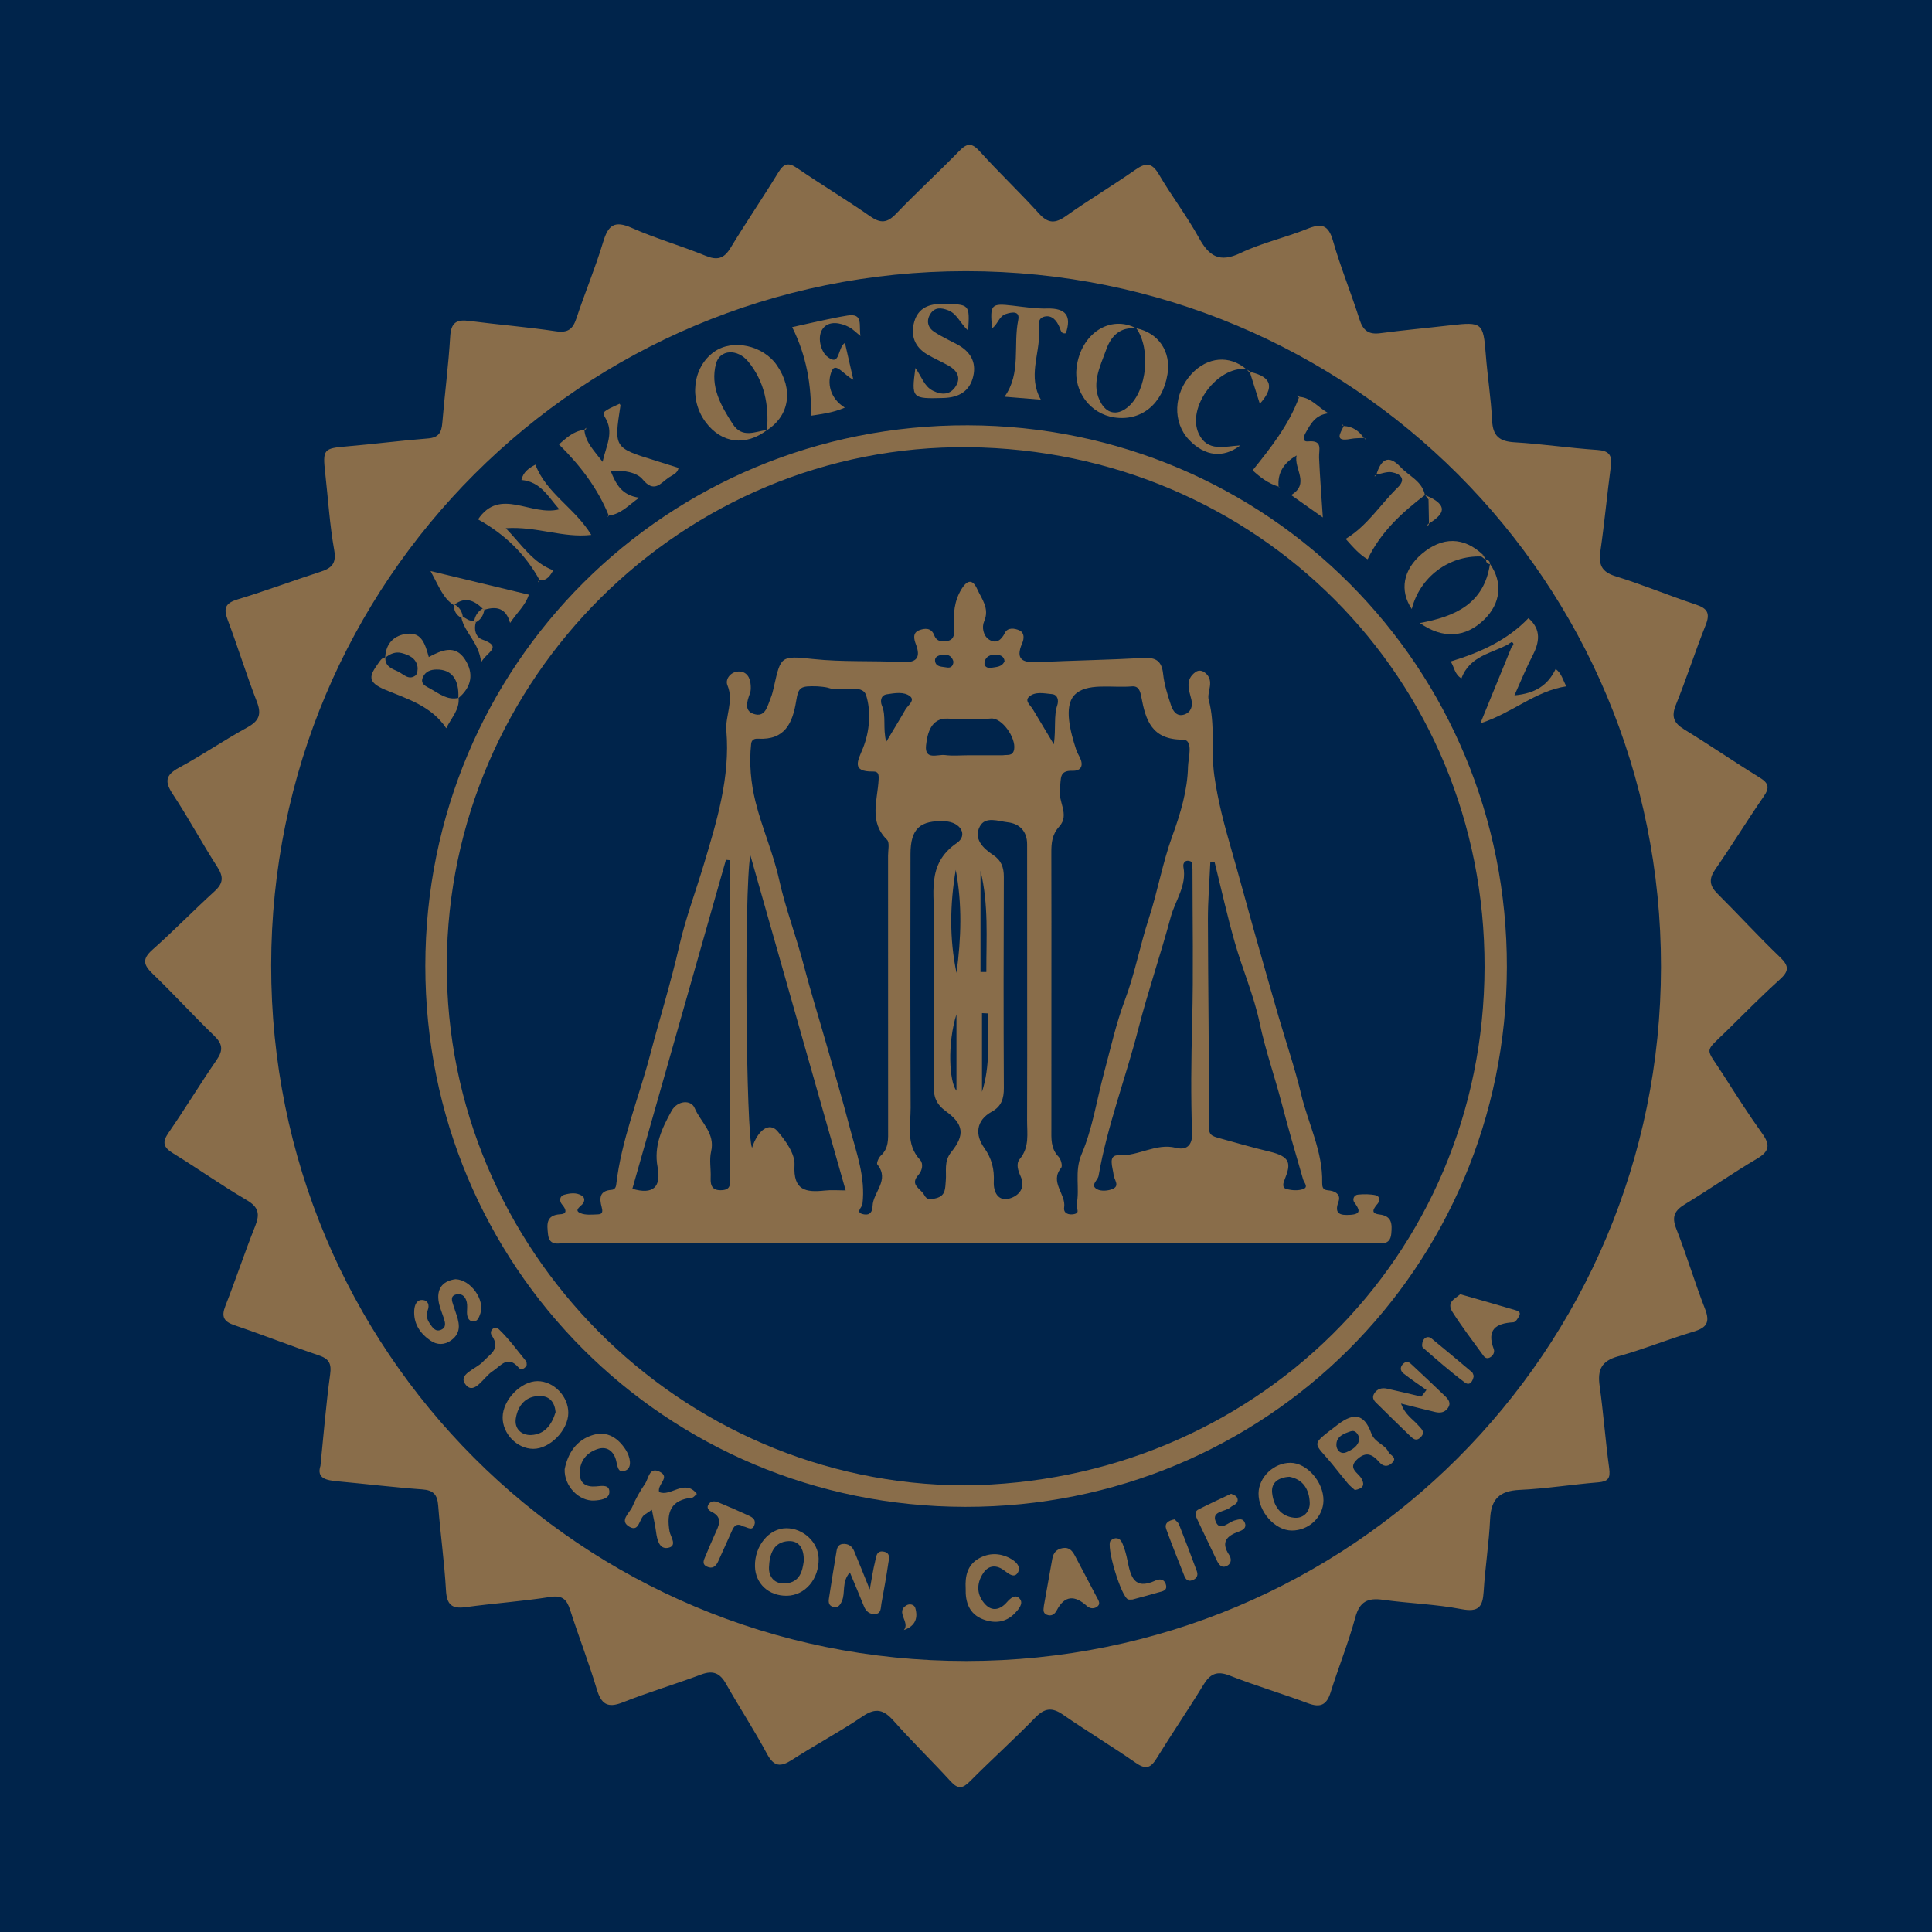 <?xml version="1.0" encoding="utf-8"?>
<!-- Generator: Adobe Illustrator 17.0.0, SVG Export Plug-In . SVG Version: 6.00 Build 0)  -->
<!DOCTYPE svg PUBLIC "-//W3C//DTD SVG 1.1//EN" "http://www.w3.org/Graphics/SVG/1.1/DTD/svg11.dtd">
<svg version="1.1" id="Layer_1" xmlns="http://www.w3.org/2000/svg" xmlns:xlink="http://www.w3.org/1999/xlink" x="0px" y="0px"
	 width="200px" height="200px" viewBox="0 0 200 200" enable-background="new 0 0 200 200" xml:space="preserve">
<rect fill="#00244B" width="200" height="200"/>
<g>
	<path fill="#896D4A" d="M33.174,151.736c0.34-3.332,0.581-6.404,1.002-9.451c0.158-1.144-0.12-1.625-1.193-1.986
		c-2.917-0.982-5.783-2.119-8.699-3.107c-1.127-0.382-1.392-0.884-0.95-2.007c1.076-2.735,1.993-5.532,3.084-8.26
		c0.501-1.253,0.362-1.968-0.887-2.697c-2.597-1.517-5.057-3.268-7.622-4.844c-1.008-0.619-1.143-1.139-0.454-2.136
		c1.712-2.476,3.27-5.058,4.979-7.536c0.696-1.009,0.603-1.659-0.269-2.501c-2.166-2.092-4.195-4.325-6.365-6.412
		c-0.962-0.925-1.098-1.527-0.017-2.485c2.2-1.949,4.251-4.067,6.426-6.046c0.9-0.819,0.955-1.483,0.295-2.508
		c-1.592-2.471-2.98-5.074-4.602-7.524c-0.859-1.296-0.806-1.99,0.623-2.762c2.4-1.297,4.66-2.851,7.054-4.161
		c1.223-0.669,1.527-1.344,1.011-2.673c-1.089-2.803-1.971-5.687-3.03-8.502c-0.451-1.198-0.206-1.714,1.048-2.094
		c2.878-0.871,5.699-1.931,8.562-2.855c1.161-0.375,1.673-0.847,1.425-2.249c-0.463-2.611-0.628-5.275-0.924-7.917
		c-0.283-2.526-0.184-2.609,2.267-2.817c2.787-0.237,5.564-0.599,8.353-0.817c1.083-0.084,1.412-0.58,1.493-1.58
		c0.245-2.997,0.645-5.984,0.821-8.985c0.085-1.446,0.666-1.774,1.973-1.603c2.982,0.389,5.985,0.625,8.957,1.071
		c1.243,0.186,1.759-0.203,2.132-1.33c0.879-2.657,1.97-5.247,2.774-7.924c0.517-1.723,1.162-2.243,2.945-1.453
		c2.49,1.103,5.132,1.858,7.656,2.892c1.206,0.494,1.9,0.309,2.582-0.815c1.597-2.634,3.34-5.179,4.945-7.808
		c0.571-0.935,1.028-1.085,1.961-0.445c2.483,1.701,5.071,3.251,7.539,4.974c1.071,0.748,1.757,0.72,2.675-0.237
		c2.132-2.224,4.41-4.307,6.558-6.517c0.84-0.865,1.331-0.839,2.147,0.067c1.968,2.184,4.118,4.205,6.087,6.388
		c0.957,1.061,1.692,1.078,2.828,0.269c2.337-1.664,4.815-3.131,7.164-4.779c1.099-0.771,1.724-0.745,2.443,0.482
		c1.31,2.233,2.896,4.307,4.145,6.57c1.052,1.906,2.128,2.604,4.306,1.564c2.197-1.048,4.632-1.588,6.902-2.5
		c1.456-0.585,2.185-0.453,2.662,1.224c0.784,2.755,1.884,5.419,2.751,8.153c0.362,1.14,0.934,1.584,2.131,1.427
		c2.427-0.319,4.865-0.542,7.297-0.822c3.26-0.375,3.388-0.247,3.639,2.987c0.178,2.3,0.546,4.588,0.66,6.89
		c0.079,1.602,0.77,2.145,2.318,2.237c2.86,0.17,5.705,0.599,8.565,0.791c1.232,0.083,1.559,0.548,1.405,1.703
		c-0.388,2.911-0.654,5.839-1.075,8.745c-0.202,1.389,0.076,2.167,1.557,2.625c2.805,0.866,5.526,2.004,8.314,2.929
		c1.196,0.397,1.512,0.899,1.023,2.123c-1.09,2.728-1.981,5.536-3.083,8.259c-0.5,1.236-0.216,1.889,0.877,2.557
		c2.629,1.606,5.167,3.358,7.791,4.972c0.941,0.579,1.059,1.04,0.421,1.963c-1.712,2.476-3.282,5.051-4.999,7.523
		c-0.695,1.001-0.627,1.701,0.218,2.541c2.186,2.172,4.262,4.457,6.487,6.586c0.963,0.921,0.897,1.45-0.047,2.302
		c-1.871,1.688-3.644,3.486-5.44,5.256c-2.445,2.408-2.285,1.651-0.434,4.553c1.318,2.066,2.638,4.135,4.063,6.127
		c0.835,1.168,0.761,1.841-0.534,2.603c-2.532,1.491-4.944,3.186-7.457,4.712c-1.072,0.651-1.408,1.276-0.909,2.539
		c1.08,2.731,1.906,5.562,2.977,8.298c0.554,1.415,0.158,1.961-1.218,2.369c-2.615,0.776-5.151,1.825-7.779,2.547
		c-1.734,0.477-2.144,1.402-1.913,3.049c0.398,2.839,0.602,5.705,0.993,8.545c0.141,1.027-0.121,1.364-1.138,1.447
		c-2.718,0.222-5.423,0.658-8.143,0.783c-2.065,0.095-2.951,0.945-3.046,3.004c-0.115,2.512-0.516,5.011-0.67,7.522
		c-0.097,1.58-0.523,2.158-2.292,1.818c-2.67-0.514-5.421-0.592-8.122-0.967c-1.56-0.216-2.42,0.153-2.871,1.82
		c-0.712,2.629-1.747,5.17-2.561,7.774c-0.409,1.307-1.067,1.592-2.338,1.118c-2.687-1.003-5.446-1.82-8.114-2.869
		c-1.339-0.527-2.029-0.162-2.724,0.98c-1.566,2.571-3.272,5.056-4.85,7.619c-0.619,1.005-1.144,1.128-2.14,0.436
		c-2.471-1.718-5.057-3.271-7.532-4.984c-1.135-0.786-1.904-0.692-2.871,0.299c-2.2,2.255-4.546,4.366-6.767,6.601
		c-0.76,0.764-1.243,0.823-1.995-0.001c-1.934-2.121-4.002-4.122-5.907-6.268c-1.007-1.135-1.819-1.393-3.175-0.475
		c-2.373,1.608-4.92,2.958-7.332,4.513c-1.193,0.769-1.877,0.729-2.602-0.623c-1.322-2.466-2.865-4.813-4.243-7.25
		c-0.628-1.111-1.346-1.414-2.571-0.954c-2.685,1.009-5.444,1.825-8.109,2.882c-1.588,0.63-2.231,0.183-2.697-1.375
		c-0.82-2.747-1.868-5.425-2.742-8.157c-0.35-1.093-0.776-1.585-2.077-1.38c-2.899,0.457-5.837,0.655-8.746,1.055
		c-1.457,0.2-1.959-0.27-2.043-1.752c-0.165-2.93-0.58-5.846-0.807-8.774c-0.086-1.112-0.482-1.58-1.64-1.664
		c-2.929-0.211-5.848-0.569-8.773-0.837C33.769,153.236,32.755,153.045,33.174,151.736z M100.028,171.946
		c39.817-0.014,71.883-32.051,71.917-71.85c0.034-39.91-32.051-72.023-71.958-72.023c-39.796,0.001-71.883,32.061-71.915,71.855
		C28.041,139.847,60.126,171.959,100.028,171.946z"/>
	<path fill="#896D4A" d="M99.922,155.988c-31.069-0.035-55.904-24.922-55.892-56.01c0.012-31.155,24.99-56.037,56.167-55.951
		c31.054,0.086,55.869,25.046,55.793,56.119C155.914,131.219,131.01,156.023,99.922,155.988z M99.839,153.763
		c29.845-0.266,53.771-23.534,53.84-53.639c0.068-29.98-23.594-53.508-53.398-53.828c-29.561-0.317-53.905,23.955-54.028,53.49
		C46.13,129.319,70.307,153.672,99.839,153.763z"/>
	<path fill="#896D4A" d="M60.496,44.516c0.112,1.273,0.982,2.11,1.885,3.294c0.363-1.682,1.222-3.02,0.253-4.607
		c-0.335-0.549-0.187-0.64,1.508-1.404c0.031,0.063,0.096,0.131,0.087,0.188c-0.675,4.369-0.675,4.369,3.634,5.702
		c0.795,0.246,1.588,0.499,2.384,0.75c-0.125,0.596-0.656,0.738-1.039,1.006c-0.835,0.585-1.49,1.638-2.698,0.165
		c-0.561-0.685-1.951-0.984-3.288-0.847c0.548,1.377,1.149,2.509,2.946,2.759c-1.105,0.776-1.874,1.691-3.129,1.846l-0.035-0.034
		c-1.135-2.779-2.897-5.106-5.144-7.33c0.716-0.601,1.452-1.373,2.616-1.506L60.496,44.516z"/>
	<path fill="#896D4A" d="M47.472,72.245c0.119,1.23-0.749,2.046-1.276,3.145c-1.534-2.318-4.075-3.051-6.307-3.98
		c-1.955-0.814-1.62-1.491-0.755-2.709c0.201-0.283,0.361-0.603,0.762-0.644c-0.061,0.895,0.639,1.163,1.257,1.434
		c0.588,0.257,1.127,0.974,1.852,0.443c0.2-0.147,0.267-0.642,0.211-0.942c-0.162-0.861-0.86-1.185-1.622-1.387
		c-0.664-0.176-1.215,0.082-1.721,0.484c0.055-1.49,0.929-2.345,2.304-2.484c1.52-0.154,1.849,1.148,2.212,2.411
		c1.345-0.724,2.734-1.305,3.737,0.23c0.957,1.464,0.703,2.881-0.68,4.029c0.105-1.945-0.694-2.988-2.261-2.969
		c-0.608,0.007-1.128,0.206-1.389,0.761c-0.353,0.748,0.309,0.976,0.771,1.236C45.466,71.807,46.315,72.513,47.472,72.245z"/>
	<path fill="#896D4A" d="M117.637,33.983c2.298,0.484,3.604,2.412,3.222,4.756c-0.505,3.095-2.726,4.893-5.523,4.471
		c-2.455-0.37-4.194-2.669-3.891-5.145c0.432-3.539,3.49-5.532,6.225-4.057c-1.691-0.212-2.648,0.761-3.148,2.166
		c-0.642,1.805-1.66,3.678-0.513,5.596c0.695,1.163,1.805,1.215,2.837,0.294C118.742,40.369,119.144,36.134,117.637,33.983z"/>
	<path fill="#896D4A" d="M79.425,44.503c-2.227,1.715-4.716,1.409-6.363-0.783c-1.765-2.349-1.361-5.728,0.873-7.305
		c1.914-1.351,5.061-0.671,6.49,1.403c1.721,2.496,1.308,5.202-1.025,6.71c0.212-2.595-0.256-5.022-1.933-7.083
		c-1.116-1.372-2.948-1.285-3.344,0.197c-0.631,2.357,0.495,4.346,1.734,6.258C76.843,45.419,78.176,44.662,79.425,44.503z"/>
	<path fill="#896D4A" d="M134.549,41.083c1.201,0.093,1.884,1.084,2.981,1.704c-1.353,0.141-1.856,1.095-2.372,2.021
		c-0.206,0.369-0.395,0.948,0.261,0.887c1.556-0.145,1.096,0.847,1.131,1.678c0.08,1.918,0.236,3.832,0.39,6.193
		c-1.296-0.916-2.292-1.62-3.287-2.324l-0.017,0.017c2.019-1.177,0.273-2.739,0.589-4.109c-1.344,0.772-1.999,1.812-1.863,3.263
		l0.027-0.03c-1.101-0.319-1.961-1.003-2.717-1.692c1.903-2.368,3.736-4.692,4.79-7.522L134.549,41.083z"/>
	<path fill="#896D4A" d="M156.208,66.652c-1.746,0.99-4.051,1.205-4.919,3.573c-0.731-0.416-0.748-1.229-1.122-1.749
		c3.097-0.942,5.862-2.2,8.058-4.486c1.367,1.194,1.14,2.514,0.392,3.954c-0.672,1.293-1.216,2.652-1.844,4.042
		c2.172-0.208,3.466-1.051,4.265-2.732c0.61,0.434,0.743,1.123,1.105,1.795c-3.202,0.475-5.542,2.744-8.897,3.831
		c1.173-2.867,2.211-5.405,3.248-7.943c0.139-0.143,0.273-0.303,0.025-0.443C156.464,66.462,156.315,66.595,156.208,66.652z"/>
	<path fill="#896D4A" d="M55.868,60.069c-1.493-2.709-3.61-4.768-6.382-6.303c2.284-3.386,5.462-0.278,8.413-1.042
		c-1.16-1.303-1.916-2.855-3.923-3.037c0.183-0.825,0.782-1.236,1.448-1.585c1.138,2.982,4.075,4.466,5.786,7.271
		c-2.935,0.344-5.641-0.908-8.849-0.693c1.676,1.734,2.784,3.56,4.913,4.362c-0.329,0.547-0.642,1.093-1.413,1.02L55.868,60.069z"/>
	<path fill="#896D4A" d="M88.34,39.314c-0.951-0.469-1.821-1.851-2.225-0.938c-0.538,1.218-0.215,2.86,1.341,3.821
		c-1.239,0.546-2.501,0.677-3.497,0.838c0.036-3.2-0.465-6.186-1.953-9.171c1.799-0.384,3.746-0.875,5.72-1.198
		c1.681-0.275,1.16,1.023,1.35,2.111c-0.528-0.418-0.817-0.725-1.17-0.911c-0.924-0.486-2.091-0.671-2.707,0.126
		c-0.664,0.86-0.211,2.387,0.391,2.887c1.423,1.185,1.072-0.87,1.877-1.382C87.741,36.691,87.997,37.815,88.34,39.314z"/>
	<path fill="#896D4A" d="M100.223,34.231c-0.859-0.818-1.163-1.761-2.074-2.112c-0.717-0.276-1.4-0.336-1.85,0.398
		c-0.429,0.7-0.254,1.398,0.409,1.837c0.754,0.499,1.589,0.874,2.388,1.304c1.317,0.707,1.997,1.785,1.656,3.278
		c-0.364,1.596-1.515,2.221-3.099,2.264c-3.254,0.088-3.313,0.049-2.892-3.103c0.642,0.871,0.896,1.893,1.81,2.351
		c0.926,0.464,1.814,0.451,2.386-0.489c0.547-0.899,0.096-1.612-0.732-2.087c-0.727-0.417-1.503-0.747-2.225-1.171
		c-1.323-0.778-1.767-1.987-1.35-3.413c0.414-1.418,1.539-1.851,2.944-1.829C100.387,31.501,100.388,31.479,100.223,34.231z"/>
	<path fill="#896D4A" d="M102.695,33.984c-0.225-2.491-0.103-2.606,2.171-2.34c1.179,0.138,2.368,0.324,3.547,0.294
		c1.938-0.049,2.526,0.769,1.925,2.561c-0.497,0.099-0.524-0.313-0.651-0.612c-0.295-0.698-0.78-1.297-1.564-1.113
		c-0.817,0.192-0.566,1.048-0.552,1.615c0.055,2.301-1.177,4.602,0.178,6.985c-1.362-0.111-2.532-0.206-3.758-0.306
		c1.747-2.435,0.876-5.309,1.415-7.94c0.197-0.961-0.637-0.836-1.29-0.619C103.399,32.748,103.295,33.589,102.695,33.984z"/>
	<path fill="#896D4A" d="M142.481,49.145c0.457-1.518,1.198-2.196,2.527-0.774c0.867,0.928,2.218,1.442,2.5,2.877
		c0,0,0.013-0.014,0.013-0.014c-2.392,1.826-4.581,3.823-5.943,6.659c-0.779-0.417-1.505-1.241-2.275-2.108
		c2.255-1.358,3.596-3.581,5.405-5.336c0.887-0.861,0.265-1.4-0.62-1.56c-0.508-0.092-1.077,0.151-1.619,0.243L142.481,49.145z"/>
	<path fill="#896D4A" d="M87.979,162.775c-0.876,0.988-0.436,2.076-0.82,2.957c-0.184,0.423-0.397,0.745-0.923,0.608
		c-0.443-0.116-0.48-0.492-0.429-0.833c0.249-1.66,0.525-3.316,0.798-4.972c0.06-0.367,0.227-0.674,0.644-0.707
		c0.553-0.044,0.954,0.219,1.164,0.719c0.479,1.142,0.935,2.294,1.624,3.996c0.245-1.319,0.351-2.095,0.543-2.849
		c0.126-0.495,0.112-1.258,0.96-1.06c0.683,0.16,0.474,0.789,0.411,1.228c-0.199,1.384-0.455,2.76-0.706,4.136
		c-0.083,0.453,0.002,1.071-0.704,1.09c-0.537,0.015-0.9-0.288-1.106-0.805C88.982,165.151,88.502,164.03,87.979,162.775z"/>
	<path fill="#896D4A" d="M129.024,38.2c-3.008-0.3-6.195,3.966-4.935,6.687c0.893,1.928,2.677,1.317,4.31,1.221
		c-1.774,1.357-3.666,1.133-5.295-0.559c-1.743-1.81-1.636-4.808,0.245-6.839c1.643-1.775,3.926-1.975,5.661-0.495L129.024,38.2z"/>
	<path fill="#896D4A" d="M145.034,145.296c0.447,1.213,1.236,1.619,1.769,2.241c0.313,0.365,0.791,0.684,0.285,1.224
		c-0.506,0.539-0.867,0.129-1.222-0.215c-1.054-1.023-2.113-2.041-3.15-3.081c-0.327-0.328-0.814-0.649-0.439-1.232
		c0.302-0.47,0.78-0.593,1.289-0.483c1.195,0.257,2.381,0.55,3.571,0.829c0.177-0.229,0.353-0.458,0.53-0.687
		c-0.793-0.566-1.607-1.105-2.371-1.708c-0.391-0.309-0.375-0.732,0.03-1.065c0.371-0.306,0.639-0.022,0.888,0.212
		c1.123,1.051,2.247,2.101,3.352,3.171c0.351,0.34,0.701,0.725,0.309,1.272c-0.338,0.47-0.809,0.516-1.311,0.398
		C147.489,145.917,146.419,145.641,145.034,145.296z"/>
	<path fill="#896D4A" d="M140.257,154.249c-0.223-0.206-0.498-0.413-0.715-0.669c-0.541-0.638-1.053-1.301-1.581-1.95
		c-1.978-2.432-2.424-1.892,0.51-4.142c1.718-1.317,2.765-1.092,3.486,0.887c0.358,0.982,1.391,1.115,1.779,1.932
		c0.174,0.366,0.985,0.554,0.35,1.154c-0.442,0.419-0.91,0.347-1.28-0.078c-0.673-0.773-1.325-1.193-2.274-0.349
		c-1.1,0.977,0.094,1.42,0.423,2.051C141.332,153.807,141.033,154.099,140.257,154.249z M140.72,148.908
		c-0.122-0.493-0.435-0.889-0.874-0.745c-0.702,0.23-1.544,0.526-1.501,1.468c0.021,0.469,0.431,0.968,1.034,0.703
		C140.007,150.059,140.643,149.704,140.72,148.908z"/>
	<path fill="#896D4A" d="M58.831,146.267c-0.01,1.788-1.905,3.726-3.634,3.716c-1.68-0.01-3.185-1.569-3.163-3.276
		c0.023-1.802,1.903-3.739,3.621-3.731C57.329,142.982,58.84,144.548,58.831,146.267z M57.514,146.184
		c-0.092-1.006-0.598-1.647-1.568-1.668c-1.5-0.033-2.306,0.933-2.543,2.279c-0.194,1.104,0.577,1.799,1.58,1.758
		C56.405,148.495,57.137,147.453,57.514,146.184z"/>
	<path fill="#896D4A" d="M137.005,155.327c-0.015,1.706-1.519,3.127-3.294,3.113c-1.728-0.014-3.45-1.951-3.427-3.856
		c0.02-1.672,1.583-3.163,3.308-3.155C135.291,151.437,137.021,153.412,137.005,155.327z M133.486,152.875
		c-1.118,0.057-1.908,0.585-1.796,1.652c0.137,1.306,0.821,2.448,2.294,2.588c0.976,0.093,1.635-0.652,1.6-1.564
		C135.533,154.223,134.924,153.143,133.486,152.875z"/>
	<path fill="#896D4A" d="M108.066,166.211c0.307-1.713,0.589-3.284,0.868-4.855c0.109-0.612,0.435-0.989,1.074-1.099
		c0.695-0.119,1.012,0.301,1.284,0.818c0.744,1.413,1.492,2.824,2.232,4.24c0.155,0.297,0.422,0.656,0.132,0.939
		c-0.321,0.314-0.798,0.308-1.141-0.001c-1.245-1.122-2.297-1.134-3.128,0.462c-0.222,0.426-0.587,0.627-1.027,0.441
		C107.856,166.943,108.071,166.456,108.066,166.211z"/>
	<path fill="#896D4A" d="M84.746,161.322c0.052,2.137-1.397,3.841-3.291,3.87c-1.873,0.029-3.26-1.25-3.301-3.041
		c-0.048-2.119,1.449-3.941,3.244-3.949C83.145,158.195,84.705,159.648,84.746,161.322z M83.205,161.63
		c0.052-1.379-0.525-2.14-1.561-2.096c-1.606,0.068-1.982,1.415-2.038,2.699c-0.044,1.011,0.587,1.768,1.705,1.682
		C82.856,163.795,83.065,162.566,83.205,161.63z"/>
	<path fill="#896D4A" d="M67.483,156.296c-0.423,0.283-0.588,0.393-0.753,0.504c-0.571,0.383-0.541,1.81-1.531,1.273
		c-1.162-0.63-0.019-1.432,0.26-2.097c0.35-0.833,0.808-1.634,1.319-2.381c0.374-0.547,0.422-1.789,1.512-1.242
		c1.146,0.575-0.272,1.288-0.061,2.095c1.196,0.554,2.652-1.435,3.913,0.203c-0.206,0.165-0.343,0.37-0.501,0.386
		c-2.204,0.229-2.675,1.523-2.329,3.499c0.093,0.532,0.879,1.536-0.204,1.703c-0.867,0.133-1.091-0.869-1.195-1.676
		C67.824,157.881,67.659,157.209,67.483,156.296z"/>
	<path fill="#896D4A" d="M151.161,133.979c2.042,0.585,3.855,1.096,5.66,1.633c0.232,0.069,0.625,0.174,0.478,0.53
		c-0.121,0.295-0.403,0.728-0.633,0.741c-1.845,0.104-2.782,0.778-2.033,2.776c0.123,0.328-0.075,0.707-0.42,0.878
		c-0.428,0.212-0.633-0.171-0.819-0.427c-1.027-1.412-2.087-2.805-3.024-4.276C149.688,134.765,150.647,134.451,151.161,133.979z"/>
	<path fill="#896D4A" d="M47.155,132.423c1.597,0.053,3.046,2.153,2.575,3.537c-0.134,0.394-0.293,0.89-0.788,0.837
		c-0.462-0.049-0.6-0.501-0.6-0.949c0-0.346,0.054-0.704-0.019-1.035c-0.113-0.513-0.437-0.931-1.016-0.829
		c-0.728,0.129-0.538,0.662-0.377,1.14c0.067,0.198,0.129,0.398,0.197,0.596c0.375,1.08,0.751,2.175-0.414,3.024
		c-0.687,0.501-1.457,0.513-2.153,0.034c-1.095-0.754-1.773-1.779-1.675-3.164c0.034-0.489,0.235-1.061,0.819-1.041
		c0.596,0.021,0.787,0.504,0.574,1.062c-0.196,0.513-0.079,0.957,0.214,1.379c0.279,0.402,0.571,0.891,1.149,0.654
		c0.599-0.246,0.446-0.768,0.287-1.253c-0.195-0.595-0.459-1.186-0.535-1.798C45.221,133.228,45.996,132.574,47.155,132.423z"/>
	<path fill="#896D4A" d="M46.976,62.642c-1.112-0.71-1.506-1.892-2.409-3.528c3.71,0.892,6.916,1.662,10.177,2.446
		c-0.339,1.1-1.209,1.829-1.939,2.93c-0.423-1.572-1.427-1.75-2.665-1.365c-0.061-0.04-0.121-0.082-0.18-0.124
		c-0.866-0.848-1.796-1.252-2.905-0.422L46.976,62.642z"/>
	<path fill="#896D4A" d="M58.454,152.086c0.325-1.613,1.183-3.035,2.975-3.551c1.464-0.422,2.581,0.349,3.356,1.562
		c0.433,0.678,0.684,1.771,0.035,2.1c-0.968,0.491-0.888-0.67-1.115-1.259c-0.329-0.853-0.993-1.216-1.838-0.938
		c-1.17,0.385-1.853,1.26-1.855,2.513c-0.001,1.075,0.694,1.442,1.688,1.358c0.606-0.051,1.453-0.229,1.377,0.658
		c-0.056,0.656-0.944,0.769-1.557,0.804C59.93,155.423,58.386,153.833,58.454,152.086z"/>
	<path fill="#896D4A" d="M99.967,164.434c-0.071-1.268,0.165-2.421,1.35-3.098c1.038-0.593,2.154-0.589,3.212-0.039
		c0.568,0.296,1.202,0.837,0.849,1.476c-0.35,0.633-0.927,0.186-1.401-0.181c-0.774-0.6-1.607-0.616-2.185,0.243
		c-0.748,1.111-0.698,2.317,0.229,3.277c0.696,0.721,1.528,0.524,2.189-0.228c0.388-0.441,0.916-0.932,1.376-0.355
		c0.374,0.469-0.133,1.058-0.509,1.454c-0.927,0.975-2.091,1.11-3.287,0.659C100.329,167.092,99.924,165.864,99.967,164.434z"/>
	<path fill="#896D4A" d="M154.248,58.381c1.341,1.922,1.111,4.09-0.614,5.766c-1.929,1.875-4.283,2.023-6.656,0.346
		c3.628-0.659,6.65-1.979,7.26-6.102L154.248,58.381z"/>
	<path fill="#896D4A" d="M153.347,57.607c-3.391-0.109-6.36,2.134-7.203,5.441c-1.285-1.926-0.897-4.067,1.035-5.707
		c2.135-1.813,4.353-1.781,6.338,0.092C153.459,57.491,153.403,57.549,153.347,57.607z"/>
	<path fill="#896D4A" d="M127.442,154.633c0.235,0.124,0.469,0.175,0.573,0.319c0.174,0.241,0.141,0.534-0.103,0.739
		c-0.157,0.132-0.372,0.196-0.522,0.333c-0.545,0.5-2.016,0.375-1.528,1.516c0.444,1.037,1.306,0.019,1.965-0.152
		c0.434-0.112,0.847-0.259,1.044,0.265c0.201,0.535-0.244,0.756-0.629,0.893c-1.247,0.446-1.893,1.08-0.997,2.423
		c0.23,0.344,0.259,0.861-0.195,1.108c-0.592,0.322-0.88-0.111-1.106-0.584c-0.659-1.383-1.327-2.761-1.977-4.148
		c-0.174-0.372-0.407-0.829,0.103-1.092C125.181,155.68,126.321,155.167,127.442,154.633z"/>
	<path fill="#896D4A" d="M76.955,158.014c-0.872-0.5-1.068,0.203-1.326,0.767c-0.437,0.953-0.851,1.916-1.291,2.867
		c-0.23,0.497-0.589,0.802-1.164,0.524c-0.551-0.267-0.304-0.695-0.151-1.069c0.318-0.776,0.654-1.544,0.994-2.311
		c0.372-0.84,0.883-1.682-0.352-2.287c-0.323-0.158-0.58-0.445-0.277-0.831c0.256-0.326,0.637-0.287,0.961-0.154
		c1.033,0.424,2.06,0.867,3.073,1.337c0.366,0.17,0.825,0.377,0.699,0.905C77.925,158.588,77.386,158.087,76.955,158.014z"/>
	<path fill="#896D4A" d="M117.239,165.581c-0.158,0-0.304,0.026-0.436-0.004c-0.714-0.165-2.365-5.613-1.823-6.096
		c0.448-0.399,0.951-0.309,1.194,0.248c0.249,0.572,0.417,1.191,0.539,1.805c0.321,1.614,0.665,3.119,2.901,2.084
		c0.364-0.169,0.868-0.202,1.055,0.338c0.26,0.749-0.375,0.773-0.814,0.903C118.983,165.118,118.103,165.345,117.239,165.581z"/>
	<path fill="#896D4A" d="M54.524,141.312c-0.185,0.385-0.581,0.563-0.821,0.281c-1.154-1.362-1.826-0.21-2.724,0.368
		c-0.903,0.582-1.855,2.445-2.735,1.428c-0.974-1.127,1.054-1.653,1.756-2.43c0.718-0.796,1.866-1.283,0.914-2.698
		c-0.336-0.5,0.278-1.086,0.731-0.653c1.044,0.997,1.901,2.19,2.821,3.314C54.538,141.01,54.507,141.183,54.524,141.312z"/>
	<path fill="#896D4A" d="M121.593,157.284c0.129,0.143,0.369,0.304,0.457,0.526c0.635,1.605,1.251,3.219,1.846,4.84
		c0.17,0.464-0.039,0.802-0.517,0.949c-0.43,0.132-0.644-0.125-0.779-0.467c-0.633-1.607-1.284-3.208-1.87-4.832
		C120.52,157.721,120.904,157.408,121.593,157.284z"/>
	<path fill="#896D4A" d="M152.561,142.443c-0.092,0.527-0.392,1.07-0.935,0.663c-1.505-1.125-2.921-2.37-4.339-3.606
		c-0.12-0.105-0.07-0.541,0.042-0.746c0.184-0.335,0.538-0.463,0.876-0.186c1.401,1.15,2.791,2.314,4.177,3.483
		C152.476,142.131,152.497,142.296,152.561,142.443z"/>
	<path fill="#896D4A" d="M49.265,64.412c-0.241,0.765-0.001,1.56,0.646,1.787c2.218,0.78,0.454,1.304-0.104,2.37
		c-0.213-2.053-1.693-3.044-2.04-4.605l0.143-0.139c0.371,0.21,0.7,0.541,1.188,0.406C49.156,64.29,49.211,64.351,49.265,64.412z"/>
	<path fill="#896D4A" d="M129.531,38.533c2.114,0.511,2.407,1.576,0.885,3.267c-0.346-1.096-0.671-2.127-0.996-3.157
		C129.42,38.643,129.531,38.533,129.531,38.533z"/>
	<path fill="#896D4A" d="M93.573,168.738c0.675-0.821-0.938-1.88,0.296-2.57c0.319-0.178,0.781-0.057,0.879,0.28
		C95.043,167.467,94.788,168.318,93.573,168.738z"/>
	<path fill="#896D4A" d="M141.225,45.337c-0.465,0.03-0.939,0.011-1.393,0.099c-1.749,0.338-1.102-0.568-0.718-1.348l-0.012,0.011
		c0.923,0.049,1.599,0.508,2.096,1.264L141.225,45.337z"/>
	<path fill="#896D4A" d="M148.092,51.504c1.961,1.007,1.139,1.858-0.15,2.684c0,0-0.015-0.016-0.015-0.016
		c-0.016-0.82-0.031-1.64-0.047-2.46C147.952,51.643,148.023,51.574,148.092,51.504z"/>
	<path fill="#896D4A" d="M50.14,63.124c-0.101,0.559-0.347,1.019-0.876,1.287c-0.053-0.06-0.108-0.12-0.164-0.18
		c0.106-0.536,0.392-0.948,0.86-1.231C50.019,63.042,50.079,63.084,50.14,63.124z"/>
	<path fill="#896D4A" d="M47.768,63.964c-0.533-0.281-0.786-0.728-0.791-1.324c-0.001,0.001,0.077-0.063,0.077-0.062
		c0.504,0.265,0.763,0.7,0.857,1.247L47.768,63.964z"/>
	<path fill="#896D4A" d="M142.469,49.132c-0.026,0.052-0.042,0.114-0.081,0.154c-0.02,0.021-0.08,0.003-0.122,0.003
		c0.071-0.048,0.143-0.096,0.214-0.144C142.481,49.145,142.469,49.132,142.469,49.132z"/>
	<path fill="#896D4A" d="M141.198,45.363c0.059,0.017,0.127,0.023,0.175,0.056c0.025,0.018,0.017,0.084,0.023,0.129
		c-0.057-0.07-0.114-0.141-0.171-0.212C141.225,45.337,141.198,45.363,141.198,45.363z"/>
	<path fill="#896D4A" d="M139.114,44.088c-0.063-0.024-0.136-0.036-0.185-0.076c-0.026-0.022-0.012-0.093-0.016-0.142
		c0.063,0.077,0.126,0.153,0.189,0.23C139.102,44.099,139.114,44.088,139.114,44.088z"/>
	<path fill="#896D4A" d="M147.943,54.187c-0.025,0.061-0.037,0.135-0.079,0.18c-0.025,0.026-0.097,0.008-0.148,0.01
		c0.071-0.069,0.142-0.137,0.212-0.206C147.927,54.172,147.943,54.187,147.943,54.187z"/>
	<path fill="#896D4A" d="M154.239,58.391c-0.279-0.002-0.383-0.178-0.419-0.422l0.013-0.012c0.28,0.003,0.393,0.17,0.416,0.425
		C154.248,58.381,154.239,58.391,154.239,58.391z"/>
	<path fill="#896D4A" d="M63.041,53.368c-0.068,0.07-0.136,0.139-0.204,0.209c0.056-0.081,0.113-0.162,0.169-0.242
		C63.005,53.335,63.041,53.368,63.041,53.368z"/>
	<path fill="#896D4A" d="M129.009,38.216c0.173,0.107,0.346,0.214,0.52,0.32c0.002-0.002-0.109,0.108-0.109,0.108
		c-0.132-0.148-0.264-0.295-0.397-0.443C129.024,38.2,129.009,38.216,129.009,38.216z"/>
	<path fill="#896D4A" d="M147.881,51.711c-0.12-0.159-0.24-0.318-0.36-0.476c0,0-0.012,0.014-0.013,0.014
		c0.194,0.086,0.388,0.172,0.583,0.257C148.023,51.574,147.952,51.643,147.881,51.711z"/>
	<path fill="#896D4A" d="M153.82,57.969c-0.157-0.121-0.315-0.242-0.473-0.362c0.055-0.058,0.112-0.116,0.17-0.174
		c0.106,0.174,0.21,0.349,0.315,0.525C153.832,57.957,153.82,57.969,153.82,57.969z"/>
	<path fill="#896D4A" d="M134.463,41.168c-0.059-0.084-0.119-0.169-0.178-0.253c0.087,0.057,0.175,0.114,0.263,0.17
		C134.549,41.083,134.463,41.168,134.463,41.168z"/>
	<polygon fill="#896D4A" points="133.653,51.241 133.6,51.195 133.636,51.258 	"/>
	<path fill="#896D4A" d="M132.362,50.412c0.047,0.013,0.094,0.025,0.141,0.038c-0.038-0.022-0.076-0.045-0.114-0.067
		C132.389,50.382,132.362,50.412,132.362,50.412z"/>
	<path fill="#896D4A" d="M60.478,44.499c0.063-0.072,0.125-0.144,0.188-0.215c0,0.048,0.02,0.113-0.004,0.139
		c-0.041,0.044-0.109,0.064-0.166,0.094C60.496,44.516,60.478,44.499,60.478,44.499z"/>
	<path fill="#896D4A" d="M55.861,60.063c-0.043,0.072-0.086,0.143-0.13,0.215c-0.003-0.041-0.024-0.097-0.005-0.119
		c0.035-0.04,0.093-0.061,0.142-0.09C55.868,60.069,55.861,60.063,55.861,60.063z"/>
	<path fill="#00244B" d="M156.208,66.652c0.106-0.057,0.255-0.189,0.312-0.158c0.248,0.139,0.113,0.3-0.025,0.443
		C156.399,66.843,156.303,66.748,156.208,66.652z"/>
	<path fill="#896D4A" d="M100.291,128.682c-13.866,0-27.732,0.007-41.598-0.019c-0.729-0.001-1.827,0.448-1.963-0.896
		c-0.099-0.976-0.259-1.986,1.283-2.069c0.752-0.041,0.584-0.529,0.169-1.01c-0.288-0.334-0.292-0.863,0.236-1.011
		c0.596-0.167,1.269-0.255,1.83,0.109c0.345,0.224,0.275,0.641,0.008,0.907c-0.294,0.292-0.806,0.621-0.172,0.891
		c0.538,0.229,1.228,0.146,1.849,0.124c0.492-0.018,0.454-0.37,0.352-0.748c-0.247-0.912-0.239-1.697,1.008-1.785
		c0.307-0.022,0.458-0.21,0.497-0.543c0.537-4.642,2.328-8.95,3.506-13.419c0.991-3.761,2.15-7.483,3.021-11.284
		c0.657-2.868,1.704-5.645,2.551-8.47c1.351-4.501,2.726-9.004,2.326-13.798c-0.131-1.57,0.798-3.078,0.109-4.721
		c-0.265-0.631,0.343-1.414,1.164-1.427c0.819-0.013,1.197,0.621,1.244,1.408c0.016,0.276,0.024,0.578-0.068,0.83
		c-0.328,0.899-0.685,1.945,0.586,2.208c1.037,0.214,1.229-0.926,1.543-1.676c0.161-0.385,0.257-0.8,0.348-1.21
		c0.707-3.157,0.71-3.212,4.04-2.853c3.074,0.332,6.158,0.151,9.232,0.32c1.453,0.08,1.966-0.423,1.42-1.849
		c-0.199-0.521-0.36-1.177,0.328-1.443c0.58-0.224,1.265-0.296,1.573,0.518c0.262,0.693,0.864,0.692,1.404,0.576
		c0.725-0.155,0.687-0.854,0.654-1.376c-0.091-1.416-0.006-2.748,0.781-4.009c0.633-1.015,1.169-0.947,1.611,0.031
		c0.469,1.039,1.3,1.99,0.713,3.339c-0.259,0.597-0.092,1.5,0.522,1.89c0.696,0.442,1.242,0.094,1.628-0.703
		c0.283-0.585,1.019-0.483,1.513-0.252c0.53,0.247,0.475,0.865,0.284,1.305c-0.772,1.777,0.112,2.047,1.627,1.976
		c3.635-0.172,7.275-0.229,10.908-0.431c1.305-0.073,1.904,0.309,2.048,1.655c0.118,1.099,0.464,2.185,0.815,3.241
		c0.195,0.588,0.593,1.223,1.38,0.957c0.694-0.234,0.897-0.879,0.729-1.548c-0.259-1.026-0.675-2.051,0.431-2.846
		c0.314-0.226,0.684-0.166,0.977,0.065c1.072,0.843,0.163,1.992,0.388,2.82c0.706,2.601,0.211,5.233,0.579,7.842
		c0.364,2.579,1.009,5.028,1.723,7.497c0.817,2.825,1.574,5.668,2.372,8.498c0.838,2.971,1.684,5.939,2.544,8.903
		c0.781,2.691,1.698,5.348,2.348,8.07c0.729,3.057,2.254,5.94,2.179,9.162c-0.019,0.819,0.374,0.754,0.824,0.823
		c0.679,0.104,1.101,0.503,0.866,1.141c-0.478,1.296,0.192,1.428,1.192,1.37c1.253-0.073,0.952-0.592,0.439-1.299
		c-0.215-0.297-0.034-0.755,0.378-0.796c0.614-0.06,1.258-0.061,1.857,0.066c0.388,0.082,0.448,0.555,0.197,0.858
		c-0.404,0.486-0.83,1.011,0.168,1.13c1.342,0.159,1.314,1.028,1.234,1.973c-0.112,1.331-1.166,0.974-1.925,0.975
		c-13.166,0.018-26.331,0.013-39.497,0.013C101.832,128.682,101.061,128.682,100.291,128.682z M84.63,71.05
		c-1.759-0.049-1.973,0.048-2.208,1.506c-0.371,2.294-1.162,4.072-3.937,3.913c-0.369-0.021-0.679,0.081-0.728,0.542
		c-0.218,2.025-0.027,4.052,0.453,5.989c0.673,2.709,1.832,5.303,2.435,8.023c0.669,3.018,1.775,5.889,2.552,8.865
		c0.727,2.785,1.59,5.535,2.38,8.304c0.806,2.827,1.637,5.648,2.379,8.491c0.68,2.608,1.667,5.175,1.324,7.96
		c-0.045,0.366-0.82,0.901,0.172,1.07c0.626,0.106,0.858-0.29,0.878-0.874c0.049-1.435,1.807-2.671,0.489-4.297
		c-0.106-0.13,0.138-0.707,0.366-0.916c0.84-0.768,0.753-1.745,0.752-2.724c-0.003-9.445-0.001-18.89-0.005-28.335
		c0-0.558,0.182-1.348-0.11-1.636c-1.909-1.885-0.971-4.111-0.868-6.225c0.025-0.516-0.008-0.849-0.56-0.839
		c-2.337,0.045-1.561-1.169-1.061-2.415c0.709-1.766,0.844-3.815,0.337-5.453c-0.397-1.284-2.526-0.338-3.823-0.764
		C85.391,71.084,84.884,71.085,84.63,71.05z M108.841,102.742c0,4.688,0.004,9.376-0.003,14.064
		c-0.002,1.047-0.086,2.079,0.748,2.944c0.243,0.252,0.425,0.951,0.268,1.141c-1.232,1.488,0.516,2.705,0.306,4.095
		c-0.093,0.619,0.46,0.808,1.013,0.702c0.709-0.136,0.2-0.631,0.271-0.965c0.368-1.717-0.255-3.42,0.523-5.244
		c1.135-2.657,1.563-5.614,2.325-8.434c0.68-2.517,1.239-5.084,2.155-7.514c1.042-2.766,1.566-5.663,2.48-8.457
		c0.916-2.8,1.417-5.741,2.422-8.504c0.861-2.366,1.583-4.765,1.634-7.227c0.017-0.826,0.613-2.778-0.551-2.776
		c-3.208,0.006-3.83-2.009-4.279-4.401c-0.112-0.597-0.26-1.177-0.979-1.112c-2.061,0.185-4.741-0.435-5.982,0.935
		c-1.058,1.168-0.411,3.72,0.212,5.609c0.087,0.263,0.224,0.511,0.353,0.759c0.432,0.832,0.219,1.463-0.736,1.434
		c-1.447-0.043-1.138,0.867-1.306,1.765c-0.256,1.365,1.069,2.769-0.058,4.002c-0.75,0.821-0.827,1.702-0.823,2.699
		C108.85,93.086,108.841,97.914,108.841,102.742z M87.543,123.231c-3.281-11.538-6.512-22.898-9.87-34.708
		c-0.663,3.766-0.435,29.113,0.178,30.299c0.605-1.867,1.797-2.694,2.627-1.731c0.847,0.983,1.835,2.361,1.77,3.51
		c-0.149,2.646,1.161,2.855,3.145,2.642C86.075,123.169,86.771,123.231,87.543,123.231z M123.446,89.953
		c-0.065-0.325,0.146-0.741-0.366-0.84c-0.436-0.084-0.644,0.278-0.572,0.653c0.365,1.901-0.855,3.471-1.305,5.14
		c-1.042,3.866-2.363,7.707-3.356,11.573c-1.31,5.101-3.217,10.041-4.123,15.245c-0.082,0.473-0.91,0.974-0.157,1.385
		c0.42,0.23,1.15,0.171,1.622-0.033c0.761-0.33,0.144-0.944,0.093-1.446c-0.078-0.764-0.644-2.089,0.519-2.033
		c2.068,0.1,3.881-1.29,5.922-0.776c1.36,0.343,1.712-0.581,1.68-1.471c-0.133-3.818-0.093-7.627,0.008-11.447
		C123.552,100.589,123.446,95.27,123.446,89.953z M125.737,89.256c-0.149,0.009-0.297,0.018-0.446,0.026
		c-0.087,1.985-0.253,3.971-0.248,5.956c0.018,7.047,0.13,14.094,0.1,21.14c-0.004,0.865,0.022,1.152,0.911,1.397
		c1.778,0.491,3.604,1.019,5.345,1.434c2.2,0.524,2.266,1.227,1.598,2.872c-0.157,0.387-0.333,0.894,0.24,1.027
		c0.526,0.122,1.149,0.162,1.646-0.007c0.617-0.21,0.114-0.662,0.01-1.018c-0.767-2.632-1.532-5.275-2.224-7.918
		c-0.724-2.764-1.679-5.464-2.27-8.278c-0.597-2.839-1.783-5.549-2.581-8.352C127.039,94.8,126.424,92.017,125.737,89.256z
		 M75.587,89.051c-0.146-0.014-0.292-0.028-0.438-0.042c-3.23,11.352-6.459,22.705-9.687,34.053
		c2.173,0.647,2.999-0.202,2.611-2.253c-0.412-2.18,0.455-4.023,1.448-5.811c0.605-1.09,2.017-1.188,2.395-0.283
		c0.607,1.451,2.153,2.583,1.698,4.493c-0.205,0.862-0.003,1.815-0.046,2.724c-0.04,0.854,0.207,1.33,1.167,1.274
		c0.965-0.056,0.836-0.673,0.831-1.332c-0.018-2.233,0.019-4.466,0.02-6.699C75.589,106.467,75.587,97.759,75.587,89.051z
		 M96.674,101.688c0-2.031-0.058-4.065,0.014-6.094c0.105-2.943-0.88-6.111,2.364-8.327c1.177-0.804,0.389-2.16-1.192-2.245
		c-2.615-0.141-3.602,0.762-3.606,3.382c-0.011,8.756-0.028,17.512,0.015,26.268c0.009,1.83-0.521,3.781,0.978,5.4
		c0.363,0.391,0.23,1.104-0.181,1.563c-0.934,1.045,0.269,1.412,0.607,2.064c0.305,0.588,0.708,0.471,1.227,0.339
		c1.025-0.262,0.934-1.03,1.007-1.81c0.093-0.998-0.225-1.991,0.574-2.978c1.435-1.772,1.265-2.89-0.565-4.216
		c-0.982-0.712-1.282-1.483-1.264-2.628C96.709,108.834,96.674,105.261,96.674,101.688z M106.332,102.528c0-1.261,0-2.522,0-3.783
		c-0.001-3.783,0.002-7.565-0.005-11.348c-0.002-1.339-0.777-2.132-2.011-2.274c-0.972-0.112-2.313-0.651-2.883,0.427
		c-0.67,1.267,0.311,2.255,1.352,2.939c0.862,0.567,1.135,1.288,1.131,2.292c-0.03,7.285-0.033,14.57,0.002,21.855
		c0.005,1.085-0.25,1.899-1.237,2.439c-1.697,0.929-1.73,2.44-0.8,3.743c0.806,1.129,1.056,2.251,0.997,3.506
		c-0.053,1.128,0.482,1.986,1.478,1.779c0.922-0.192,1.901-0.988,1.304-2.32c-0.272-0.606-0.512-1.302-0.096-1.799
		c1.026-1.226,0.754-2.636,0.76-4.006C106.344,111.494,106.332,107.011,106.332,102.528z M100.316,78.185c1.113,0,2.225,0,3.338,0
		c0.07,0,0.14,0.007,0.208-0.004c0.444-0.071,0.993,0.116,1.121-0.615c0.204-1.17-1.244-3.292-2.41-3.186
		c-1.507,0.137-2.978,0.073-4.48,0.01c-1.685-0.07-2.098,1.481-2.23,2.779c-0.159,1.567,1.206,0.899,1.953,0.994
		C98.637,78.268,99.482,78.187,100.316,78.185z M98.938,90.051c-0.601,3.553-0.669,7.108,0.081,10.666
		C99.498,97.163,99.621,93.609,98.938,90.051z M101.655,113.026c0.867-2.65,0.603-5.386,0.661-8.116
		c-0.22-0.01-0.441-0.02-0.661-0.031C101.655,107.595,101.655,110.311,101.655,113.026z M109.096,77.054
		c0.229-1.727-0.024-2.921,0.355-4.06c0.154-0.464,0.064-1.089-0.563-1.14c-0.804-0.065-1.741-0.316-2.386,0.299
		c-0.434,0.414,0.17,0.858,0.407,1.255C107.54,74.462,108.172,75.514,109.096,77.054z M101.502,100.618
		c0.202,0.001,0.404,0.001,0.605,0.002c-0.016-3.494,0.256-6.995-0.605-10.467C101.502,93.641,101.502,97.129,101.502,100.618z
		 M91.74,76.795c0.8-1.337,1.412-2.327,1.988-3.338c0.251-0.44,1.031-0.944,0.478-1.381c-0.634-0.502-1.593-0.328-2.406-0.202
		c-0.653,0.101-0.68,0.749-0.509,1.152C91.763,74.139,91.368,75.332,91.74,76.795z M99.012,104.998
		c-0.961,3.066-0.745,6.991,0,7.914C99.012,110.31,99.012,107.654,99.012,104.998z M103.991,68.451
		c-0.045-0.548-0.492-0.656-0.871-0.68c-0.575-0.037-1.12,0.181-1.205,0.832c-0.052,0.398,0.303,0.596,0.69,0.528
		C103.123,69.039,103.721,69.068,103.991,68.451z M98.7,68.497c-0.125-0.513-0.504-0.786-1.05-0.726
		c-0.398,0.044-0.936,0.162-0.846,0.697c0.102,0.603,0.74,0.536,1.192,0.626C98.385,69.172,98.668,68.993,98.7,68.497z"/>
</g>
</svg>
